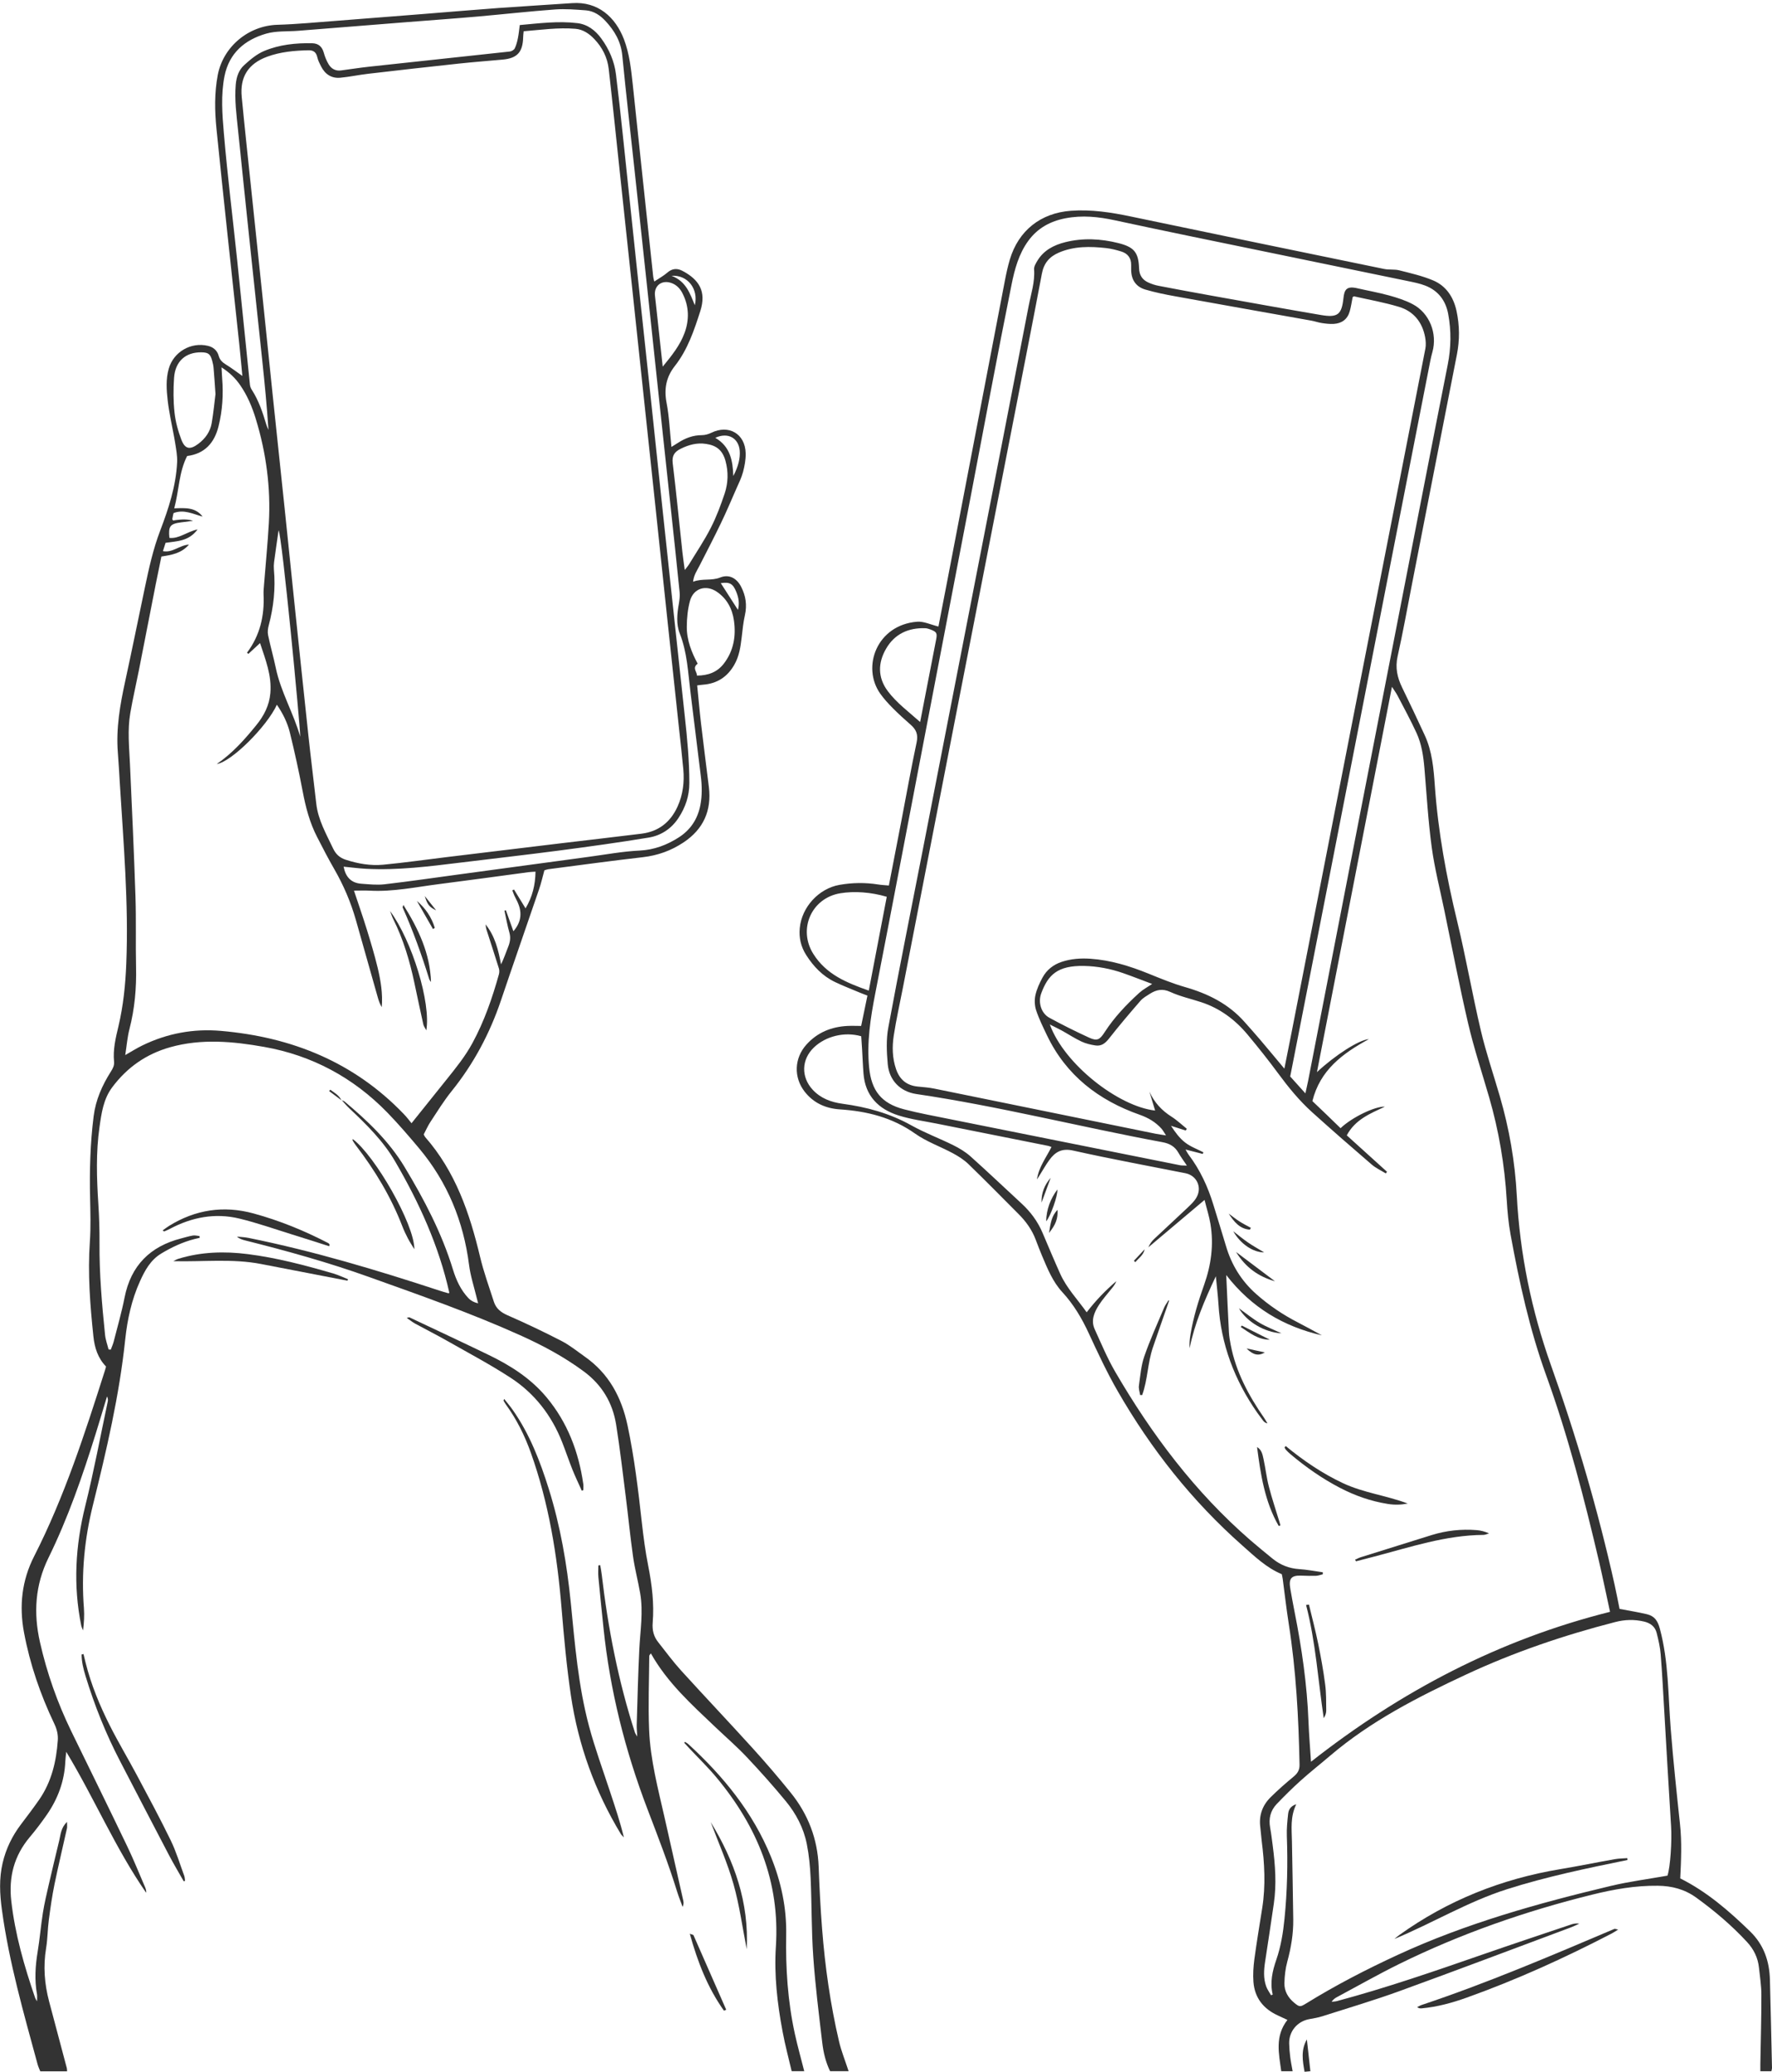 <svg xmlns:xlink="http://www.w3.org/1999/xlink" width="581" height="679" viewBox="0 0 581 679" fill="none" xmlns="http://www.w3.org/2000/svg">
                <path fill-rule="evenodd" clip-rule="evenodd" d="M227.815 100.04C229.093 94.711 225.45 90.003 220.187 90.395C224.918 92.167 226.234 96.167 227.815 100.04ZM236.329 191.118C238.265 194.13 240.112 197.016 241.959 199.889C242.452 197.851 242.275 196.079 241.39 193.928C240.289 191.245 239.226 190.688 236.317 191.118H236.329ZM240.428 156.008C242.085 152.907 242.731 150.097 242.541 147.743C242.187 143.528 238.644 141.567 234.52 143.49C239.441 146.326 240.276 150.996 240.428 156.008ZM217.29 120.164C216.531 113.165 215.86 106.95 215.177 100.736C215.038 99.457 214.886 98.166 214.747 96.888C214.393 93.597 217.024 91.61 220.2 92.775C221.882 93.395 222.995 94.597 223.792 96.167C225.956 100.419 226.044 104.837 224.425 109.19C222.97 113.114 220.389 116.405 217.29 120.164ZM98.448 241.492C98.322 236.657 92.49 175.702 91.339 173.791C90.845 177.208 90.327 180.739 89.859 184.271C89.757 185.055 89.745 185.865 89.808 186.65C90.365 192.852 89.719 198.94 88.113 204.952C87.834 205.977 87.683 207.154 87.898 208.167C88.644 211.749 89.669 215.28 90.415 218.862C92.06 226.785 96.272 233.771 98.461 241.505L98.448 241.492ZM228.524 221.418C228.524 220.077 226.867 218.95 228.752 217.507C226.791 213.888 225.146 209.812 225.184 205.382C225.209 202.534 225.488 199.598 226.247 196.877C227.398 192.789 231.484 191.536 235.026 193.94C238.353 196.193 240.112 199.535 240.643 203.395C241.364 208.483 240.542 213.331 237.316 217.507C235.165 220.292 232.218 221.393 228.536 221.418H228.524ZM70.655 129.163C70.414 125.72 70.25 123.138 70.022 120.556C69.959 119.772 69.769 118.987 69.567 118.215C68.972 116 68.276 115.494 65.987 115.468C60.825 115.43 57.447 118.417 57.068 123.872C56.802 127.631 56.815 131.441 57.219 135.188C57.548 138.2 58.371 141.238 59.459 144.085C60.648 147.224 62.28 147.503 64.987 145.49C67.302 143.769 68.934 141.491 69.415 138.643C69.997 135.226 70.326 131.758 70.655 129.15V129.163ZM224.514 186.802C224.21 184.461 223.919 182.638 223.729 180.815C222.679 171.133 221.743 161.45 220.566 151.793C220.275 149.363 221.148 148.085 223.147 147.098C225.791 145.781 228.486 145.035 231.471 145.478C235.026 145.996 236.962 147.642 237.898 151.148C238.86 154.704 238.746 158.299 237.607 161.729C236.317 165.577 234.887 169.424 233.04 173.019C230.927 177.17 228.283 181.056 225.867 185.043C225.576 185.511 225.197 185.929 224.514 186.802ZM112.655 284.044C115.185 284.285 117.64 284.614 120.094 284.74C130.468 285.272 140.74 283.956 151 282.703C161.753 281.386 172.519 280.171 183.247 278.766C193.089 277.475 202.931 276.121 212.736 274.501C216.746 273.83 220.124 271.615 222.439 268.109C224.741 264.629 226.032 260.844 226.019 256.617C226.019 249.251 225.323 241.922 224.514 234.607C223.362 224.127 222.249 213.647 221.123 203.167C219.807 190.915 218.479 178.651 217.176 166.399C215.886 154.236 214.608 142.073 213.318 129.91C212.04 117.848 210.724 105.786 209.434 93.724C208.333 83.447 207.27 73.156 206.17 62.879C204.791 50.02 203.539 37.16 201.957 24.326C201.438 20.087 199.705 16.087 197.125 12.581C195.176 9.923 192.634 7.974 189.294 7.582C183.044 6.835 176.845 7.632 170.419 8.214C170.204 9.797 170.09 11.164 169.812 12.492C169.584 13.644 169.28 14.809 168.774 15.859C168.534 16.353 167.749 16.808 167.167 16.884C151.759 18.568 136.35 20.188 120.942 21.871C117.893 22.2 114.856 22.694 111.808 23.086C110.037 23.327 108.645 22.542 107.772 21.112C107.064 19.935 106.532 18.618 106.165 17.289C105.609 15.29 104.432 14.226 102.358 14.176C96.943 14.062 91.579 14.619 86.582 16.72C84.178 17.732 82.04 19.542 80.079 21.327C78.283 22.947 77.524 25.187 77.296 27.719C76.853 32.731 77.549 37.654 78.043 42.59C79.358 55.551 80.737 68.499 82.091 81.459C83.381 93.724 84.71 105.976 86 118.24C86.784 125.746 87.531 133.264 88.024 140.908C87.796 140.377 87.531 139.845 87.366 139.301C86.165 135.289 84.862 131.327 82.572 127.771C82.255 127.29 82.015 126.707 81.952 126.138C80.548 112.595 79.207 99.04 77.79 85.497C76.335 71.549 74.589 57.627 73.4 43.666C72.868 37.464 72.375 31.149 73.615 24.934C75.133 17.378 80.269 13.037 87.278 11.024C90.554 10.088 94.172 10.366 97.639 10.1C109.72 9.138 121.814 8.176 133.896 7.215C141.423 6.62 148.963 6.088 156.49 5.43C165.004 4.683 173.493 3.721 182.007 3.101C185.347 2.861 188.737 3.139 192.102 3.392C194.683 3.595 196.77 5 198.516 6.873C201.489 10.075 203.589 13.606 204.032 18.15C205.246 30.617 206.689 43.071 208.03 55.526C209.333 67.588 210.636 79.65 211.926 91.711C213.216 103.773 214.494 115.848 215.784 127.91C217.075 139.972 218.378 152.034 219.668 164.096C220.744 174.082 221.832 184.068 222.831 194.054C222.957 195.307 222.793 196.624 222.578 197.889C221.996 201.168 221.667 204.509 222.882 207.622C225.336 213.85 225.589 220.419 226.398 226.911C227.537 236.088 228.65 245.264 229.789 254.427C230.181 257.604 230.244 260.718 229.624 263.907C228.739 268.502 226.348 272.033 222.515 274.476C218.644 276.944 214.507 278.526 209.712 278.766C204.07 279.032 198.466 280.095 192.861 280.842C178.882 282.728 164.89 284.627 150.911 286.525C142.638 287.639 134.377 288.854 126.09 289.816C123.56 290.107 120.954 289.816 118.399 289.626C115.097 289.373 113.3 287.373 112.668 284.057L112.655 284.044ZM81.433 214.305C82.648 213.179 83.875 212.052 85.266 210.761C87.037 216.166 89.137 221.355 88.644 227.152C88.302 231.189 86.544 234.581 84.052 237.644C80.282 242.277 76.347 246.77 71.072 250.402C75.854 249.719 87.493 238.125 90.782 230.974C92.781 233.873 94.248 236.885 95.045 240.1C96.601 246.466 98.018 252.883 99.233 259.313C100.22 264.528 101.535 269.603 103.977 274.324C105.786 277.855 107.608 281.386 109.594 284.829C112.643 290.12 115.021 295.676 116.691 301.536C119.082 309.953 121.448 318.37 123.839 326.786C124.155 327.913 124.522 329.027 125.167 330.077C125.546 325.685 124.825 321.382 123.826 317.167C122.801 312.914 121.536 308.725 120.246 304.548C118.93 300.296 117.45 296.094 116.058 291.892C117.918 291.892 119.588 291.816 121.245 291.904C128.861 292.322 136.287 290.727 143.764 289.778C153.618 288.525 163.461 287.158 173.316 285.842C173.986 285.753 174.657 285.753 175.58 285.677C175.517 290.056 174.556 293.942 172.316 297.701C170.963 295.511 169.748 293.524 168.534 291.537C168.344 291.626 168.154 291.714 167.977 291.803C168.192 292.36 168.382 292.917 168.622 293.461C168.901 294.094 169.242 294.701 169.546 295.334C171.216 298.777 171.102 302.017 168.331 305.206C167.484 302.827 166.674 300.574 165.864 298.321C165.7 298.372 165.548 298.422 165.396 298.46C165.928 300.865 166.345 303.295 167.016 305.649C167.496 307.295 167.243 308.75 166.636 310.269C165.877 312.18 165.219 314.142 164.283 316.066C163.398 311.383 162.335 306.852 159.21 302.966C159.299 303.523 159.324 304.118 159.501 304.662C160.855 308.915 162.272 313.155 163.587 317.42C163.777 318.028 163.739 318.775 163.562 319.395C161.386 327.166 158.767 334.747 154.884 341.886C152.531 346.215 149.482 349.986 146.433 353.783C142.714 358.428 138.982 363.061 134.933 368.123C134.174 367.212 133.352 366.098 132.39 365.111C116.033 348.062 95.615 339.873 72.438 337.861C63.431 337.076 54.803 338.671 46.656 342.645C44.898 343.493 43.24 344.544 41.065 345.784C41.558 342.658 41.76 339.911 42.443 337.279C44.177 330.571 44.771 323.787 44.607 316.876C44.442 309.219 44.67 301.549 44.417 293.904C43.936 279.387 43.278 264.869 42.608 250.365C42.355 244.796 41.76 239.227 42.722 233.683C43.531 228.987 44.619 224.329 45.543 219.659C47.39 210.293 49.199 200.927 51.046 191.561C51.641 188.536 52.273 185.524 52.918 182.397C56.182 181.879 59.433 181.41 61.964 178.486C58.839 178.664 56.612 181.258 53.424 180.625C53.728 179.664 53.981 178.841 54.285 177.904C57.903 177.335 61.824 177.512 64.785 173.512C61.192 174.284 58.725 176.639 55.537 176.284C55.157 172.449 55.765 171.664 59.383 171.196C60.521 171.044 61.673 170.905 63.279 170.703C61.829 170.146 59.653 170.108 56.751 170.589C56.663 170.424 56.486 170.247 56.498 170.095C56.6 169.424 56.764 168.766 56.891 168.159C60.357 166.83 63.343 168.5 66.429 169.31C64.089 166.222 60.762 166.463 57.131 166.602C58.712 160.742 58.624 154.806 61.356 149.452C67.163 148.718 70.313 145.11 71.654 139.719C72.932 134.567 73.273 129.315 72.843 124.024C72.767 122.974 72.717 121.936 72.628 120.392C75.31 122.126 77.183 123.961 78.713 126.176C81.066 129.555 82.648 133.302 83.849 137.225C87.265 148.363 88.796 159.754 88.151 171.386C87.771 178.132 87.101 184.866 86.569 191.612C86.481 192.7 86.367 193.801 86.418 194.89C86.734 201.826 85.241 208.255 80.99 213.913L81.458 214.331L81.433 214.305ZM171.747 10.239C177.44 9.784 183.044 8.961 188.699 9.442C191.166 9.657 193.178 11.024 194.86 12.796C197.479 15.53 199.149 18.834 199.579 22.567C200.882 33.933 202.033 45.312 203.248 56.677C204.538 68.828 205.841 81.004 207.144 93.154C208.434 105.216 209.712 117.278 210.99 129.34C212.293 141.605 213.621 153.856 214.912 166.121C216.202 178.284 217.48 190.447 218.77 202.61C220.06 214.672 221.351 226.722 222.641 238.784C223.122 243.239 223.628 247.681 224.045 252.136C224.425 256.364 223.919 260.49 222.135 264.388C219.807 269.489 215.898 272.552 210.294 273.235C201.514 274.324 192.735 275.324 183.942 276.374C171.418 277.88 158.881 279.399 146.357 280.918C139.45 281.753 132.555 282.741 125.635 283.399C121.448 283.791 117.311 283.057 113.3 281.753C111.415 281.133 110.112 279.969 109.227 278.108C106.988 273.349 104.306 268.768 103.699 263.401C102.864 255.997 101.927 248.593 101.13 241.188C99.587 226.848 98.094 212.521 96.589 198.18C95.501 187.701 94.438 177.221 93.338 166.728C92.047 154.375 90.731 142.01 89.428 129.657C88.328 119.177 87.265 108.697 86.177 98.204C84.887 85.839 83.571 73.486 82.281 61.133C81.256 51.336 80.193 41.553 79.257 31.756C78.625 25.212 81.395 20.859 87.619 18.58C91.959 16.986 96.513 16.581 101.105 16.479C102.737 16.441 103.673 17.087 104.04 18.758C104.268 19.808 104.786 20.795 105.28 21.77C106.57 24.314 108.67 25.731 111.529 25.478C114.591 25.2 117.602 24.542 120.663 24.187C130.531 23.035 140.398 21.922 150.279 20.859C155.111 20.34 159.969 19.973 164.814 19.53C169.584 19.099 171.406 17.099 171.532 12.227C171.532 11.644 171.621 11.075 171.696 10.252L171.747 10.239ZM111.922 360.58C112.276 360.719 112.693 360.783 112.972 361.01C120.473 367.288 127.507 373.946 132.643 382.451C139.083 393.133 144.852 404.107 148.52 416.093C149.583 419.548 151.076 422.801 153.593 425.459C154.352 426.269 155.402 426.838 156.769 427.155C156.604 426.535 156.44 425.914 156.288 425.294C155.428 421.725 154.251 418.181 153.796 414.561C151.961 400.272 146.724 387.488 137.476 376.426C134.086 372.389 130.645 368.377 126.976 364.605C115.818 353.138 102.231 345.86 86.569 343.101C76.423 341.304 66.062 340.329 55.803 343.215C47.934 345.43 41.646 349.847 36.788 356.353C33.929 360.175 33.284 364.744 32.639 369.275C31.425 377.692 31.703 386.134 32.247 394.602C32.525 398.867 32.652 403.145 32.626 407.423C32.55 417.498 33.423 427.497 34.448 437.495C34.613 439.116 35.207 440.685 35.599 442.267C35.84 442.292 36.08 442.305 36.32 442.33C36.637 441.47 37.029 440.634 37.257 439.761C38.484 434.939 39.875 430.155 40.837 425.282C42.911 414.751 49.237 408.461 59.471 405.853C60.724 405.537 61.964 405.145 63.229 404.93C63.924 404.816 64.671 405.031 65.405 405.094C65.43 405.284 65.455 405.486 65.481 405.676C64.886 405.815 64.304 405.942 63.709 406.094C59.838 407.106 56.258 408.777 52.83 410.853C49.313 412.992 47.491 416.397 45.897 419.915C43.164 425.94 41.76 432.407 41.065 438.926C39.129 457.392 34.904 475.39 30.451 493.337C27.693 504.475 26.617 515.651 27.515 527.068C27.693 529.435 27.541 531.827 27.237 534.358C27.035 533.839 26.756 533.333 26.643 532.801C23.948 519.588 24.72 506.564 27.971 493.489C30.779 482.212 32.905 470.758 35.321 459.379C35.435 458.848 35.397 458.278 35.093 457.658C33.853 461.746 32.639 465.821 31.374 469.897C27.047 483.769 22.303 497.501 15.889 510.563C11.512 519.486 10.943 528.612 13.094 538.168C15.383 548.318 18.812 558.026 23.353 567.367C29.502 579.973 35.7 592.554 41.76 605.198C43.873 609.59 45.669 614.109 47.605 618.589C47.833 619.121 47.972 619.678 47.921 620.336C37.826 605.755 30.944 589.39 21.721 574.138C21.62 575.189 21.468 576.227 21.418 577.277C21.14 583.732 18.976 589.542 15.333 594.794C13.574 597.326 11.702 599.794 9.716 602.148C4.63 608.223 2.808 615.146 3.694 622.994C4.934 633.942 7.957 644.422 11.525 654.788C11.613 655.041 11.791 655.281 12.145 655.914C12.145 654.864 12.233 654.218 12.132 653.61C11.284 648.94 11.575 644.32 12.347 639.663C13.043 635.448 13.385 631.183 14.055 626.968C14.548 623.829 15.282 620.741 15.991 617.652C17.104 612.818 18.268 607.983 19.432 603.16C19.9 601.211 19.95 599.085 21.974 597.098C21.974 598.186 22.063 598.705 21.962 599.186C20.608 605.299 19.141 611.387 17.876 617.513C17.079 621.399 16.522 625.335 16.003 629.271C15.598 632.322 15.624 635.435 15.118 638.473C14.131 644.384 14.574 650.168 16.092 655.914C18.027 663.217 19.976 670.507 21.911 677.81C21.987 678.089 21.962 678.393 22 678.861H13.207C12.916 678.114 12.524 677.329 12.309 676.494C7.768 659.8 2.973 643.156 0.633 625.955C-0.076 620.817 -0.342 615.653 0.873 610.527C1.961 605.894 3.985 601.743 6.844 597.958C8.881 595.25 10.943 592.567 12.866 589.795C16.889 583.973 18.457 577.341 18.951 570.392C19.09 568.468 18.647 566.709 17.8 564.937C13.245 555.381 9.817 545.445 7.869 535.016C6.237 526.308 7.16 517.942 11.196 510.044C21.127 490.553 27.819 469.821 34.435 449.064C34.562 448.697 34.638 448.317 34.764 447.861C32.082 445.09 31.007 441.71 30.615 437.926C29.54 427.623 28.73 417.333 29.464 406.942C29.793 402.196 29.641 397.399 29.54 392.627C29.337 383.666 29.578 374.73 30.703 365.82C31.387 360.428 33.512 355.694 36.333 351.227C37.016 350.163 37.522 349.189 37.396 347.949C37.004 344.012 37.914 340.203 38.813 336.456C40.432 329.647 41.128 322.787 41.406 315.788C42.203 296.043 40.495 276.412 39.293 256.756C39.091 253.377 38.901 249.997 38.636 246.618C38.016 238.682 39.369 230.962 41.052 223.254C43.278 213.052 45.34 202.826 47.491 192.611C48.819 186.296 50.186 180.031 52.513 173.93C55.259 166.716 57.713 159.286 58.08 151.439C58.168 149.401 57.764 147.313 57.447 145.275C57.03 142.642 56.448 140.048 55.967 137.415C55.6 135.365 55.208 133.302 54.98 131.239C54.588 127.771 54.348 124.277 55.322 120.86C56.891 115.329 62.584 112.026 68.162 113.342C69.959 113.772 71.224 114.873 71.705 116.62C72.084 118 72.919 118.759 74.07 119.468C75.816 120.531 77.436 121.784 79.472 123.214C79.093 119.354 78.789 115.924 78.422 112.481C75.917 89.041 73.337 65.613 70.971 42.16C70.389 36.35 70.288 30.465 71.388 24.63C73.159 15.29 81.458 8.404 90.959 8.126C97.411 7.936 103.85 7.303 110.302 6.822C119.727 6.101 129.139 5.354 138.551 4.607C146.876 3.949 155.187 3.228 163.524 2.62C171.545 2.038 179.591 1.582 187.611 1.025C196.037 0.443 201.793 5.569 204.601 12.935C206.372 17.593 206.916 22.567 207.448 27.516C209.661 48.59 211.926 69.651 214.178 90.712C214.216 91.091 214.33 91.446 214.519 92.268C216.101 91.205 217.556 90.433 218.77 89.37C220.351 87.99 221.958 87.838 223.717 88.75C229.22 91.635 231.686 95.508 229.612 101.963C227.575 108.304 225.462 114.633 221.25 119.974C218.441 123.543 217.682 127.416 218.542 131.96C219.441 136.618 219.618 141.415 220.149 146.477C221.022 145.933 221.667 145.541 222.3 145.136C224.678 143.592 227.221 142.617 230.13 142.617C231.155 142.617 232.268 142.301 233.205 141.845C238.935 139.035 244.337 142.149 244.489 148.553C244.54 150.604 244.148 152.717 243.616 154.717C243.11 156.616 242.199 158.425 241.402 160.235C239.732 164.058 238.1 167.893 236.291 171.639C234.052 176.297 231.661 180.879 229.321 185.473C228.524 187.03 227.474 188.473 227.246 190.662C230.282 189.498 233.243 190.422 236.14 189.27C239.075 188.106 241.579 189.498 243.034 192.371C244.527 195.295 244.982 198.345 244.236 201.623C243.692 204.028 243.464 206.496 243.173 208.951C242.807 212.027 242.364 215.052 240.795 217.811C238.518 221.861 235.09 224.064 230.472 224.405C229.903 224.443 229.333 224.545 228.587 224.633C229.017 228.835 229.359 232.885 229.827 236.91C230.649 243.922 231.56 250.909 232.42 257.921C233.369 265.679 230.636 271.755 224.109 276.096C220.06 278.792 215.683 280.361 210.813 280.931C200.439 282.12 190.103 283.538 179.755 284.88C179.363 284.93 178.996 285.095 178.49 285.247C177.921 287.297 177.453 289.423 176.744 291.474C172.607 303.612 168.357 315.712 164.258 327.862C160.589 338.722 155.301 348.645 148.103 357.58C145.547 360.745 143.397 364.238 141.157 367.643C140.285 368.959 139.652 370.427 138.931 371.794C139.121 372.161 139.222 372.452 139.412 372.667C149.305 383.932 153.985 397.563 157.388 411.84C158.578 416.852 160.349 421.725 161.93 426.636C162.639 428.838 164.195 430.091 166.383 431.053C172.38 433.673 178.313 436.496 184.132 439.495C186.852 440.9 189.268 442.887 191.786 444.659C199.629 450.165 203.779 457.924 205.752 467.138C207.992 477.668 209.257 488.325 210.446 499.008C210.977 503.754 211.61 508.5 212.533 513.171C213.76 519.36 214.519 525.549 214.001 531.839C213.798 534.269 214.342 536.383 215.835 538.244C218.302 541.357 220.668 544.585 223.337 547.521C231.105 556.064 239.049 564.431 246.804 572.987C251.08 577.695 255.23 582.543 259.227 587.491C264.958 594.579 268.095 602.705 268.424 611.906C268.677 618.665 269.019 625.424 269.55 632.17C270.512 644.586 272.258 656.889 275.091 669.014C275.85 672.267 277.141 675.418 278.241 678.81H272.169C270.739 675.887 269.98 672.697 269.601 669.469C268.488 660.091 267.311 650.699 266.653 641.283C266.046 632.765 266.173 624.183 265.793 615.64C265.629 611.881 265.274 608.084 264.541 604.388C263.503 599.136 261.024 594.415 257.646 590.314C253.534 585.327 249.233 580.505 244.793 575.809C241.516 572.341 237.885 569.215 234.432 565.924C226.727 558.596 218.795 551.47 213.406 541.876C213.153 542.269 212.875 542.484 212.875 542.699C212.824 550.749 212.495 558.811 212.824 566.848C213.216 576.72 215.772 586.289 217.948 595.895C219.985 604.907 222.021 613.919 224.045 622.956C224.185 623.589 224.147 624.247 223.818 624.968C223.21 623.31 222.553 621.677 222.021 619.994C219.175 610.78 215.683 601.806 212.242 592.795C204.943 573.67 199.984 553.938 197.871 533.535C197.302 527.992 196.72 522.461 196.201 516.917C196.075 515.639 196.188 514.348 196.188 513.057C196.391 513.031 196.593 512.993 196.796 512.968C196.96 513.968 197.175 514.98 197.289 515.993C199.351 533.611 202.716 550.964 208.194 567.861C208.283 568.126 208.472 568.354 208.94 569.139C208.864 567.494 208.738 566.405 208.763 565.329C209.016 557.077 209.206 548.825 209.611 540.585C209.915 534.434 210.965 528.283 209.889 522.132C209.193 518.107 208.131 514.158 207.561 510.12C206.638 503.627 206.005 497.096 205.183 490.578C204.184 482.693 203.273 474.782 202.02 466.923C200.882 459.771 197.39 453.911 191.482 449.519C184.967 444.685 177.87 440.9 170.52 437.597C154.378 430.332 137.679 424.484 121.017 418.523C107.721 413.764 94.135 409.98 80.446 406.55C79.498 406.309 78.561 406.056 77.689 405.284C78.966 405.41 80.269 405.461 81.522 405.714C102.788 410.018 123.535 416.232 144.118 422.991C145.054 423.307 146.003 423.573 146.964 423.839C147.116 423.877 147.318 423.725 147.331 423.712C143.903 408.334 137.463 394.197 129.569 380.666C125.66 373.946 120.208 368.592 114.629 363.327C113.705 362.466 112.883 361.479 112.023 360.555L111.922 360.58Z" fill="#333333"></path>
                <path fill-rule="evenodd" clip-rule="evenodd" d="M301.696 236.632C302.24 233.822 302.683 231.493 303.138 229.177C304.403 222.659 305.681 216.14 306.933 209.622C307.351 207.471 307.098 207.078 305.036 206.293C304.492 206.091 303.897 205.901 303.315 205.888C297.825 205.724 293.359 207.762 290.563 212.546C287.843 217.204 287.729 222.013 291.082 226.506C293.954 230.341 297.8 233.164 301.696 236.632ZM377.778 322.483C374.349 321.205 371.313 320.002 368.239 318.926C364.09 317.484 359.788 316.661 355.399 316.572C346.682 316.42 343.633 319.534 341.394 325.571C340.306 328.495 341.344 332.077 344.063 333.558C348.327 335.887 352.679 338.051 357.094 340.076C359.738 341.291 360.598 340.747 362.179 338.304C365.317 333.431 369.289 329.267 373.552 325.381C374.691 324.344 376.108 323.597 377.778 322.47V322.483ZM290.74 293.904C285.528 292.372 280.126 292.005 275.534 292.752C266.071 294.296 261.555 304.523 266.679 312.649C270.904 319.357 277.609 322.116 284.858 324.66C286.844 314.294 288.779 304.169 290.753 293.891L290.74 293.904ZM389.138 382.008C388.101 381.957 387.532 382.008 386.975 381.907C359.308 376.376 331.64 370.845 303.973 365.288C301.443 364.782 298.925 364.212 296.421 363.567C288.995 361.643 285.705 357.454 284.972 349.847C284.162 341.607 285.414 333.608 286.983 325.571C292.372 297.954 297.622 270.299 302.923 242.669C308.021 216.115 313.12 189.549 318.218 162.995C322.671 139.757 326.985 116.481 331.666 93.281C332.665 88.294 334.031 83.206 337.169 78.915C340.205 74.764 344.354 72.498 349.351 71.536C354.829 70.486 360.155 71.03 365.582 72.207C382.471 75.865 399.423 79.295 416.35 82.788C431.43 85.915 446.522 88.99 461.602 92.116C463.537 92.521 465.511 92.901 467.333 93.61C471.558 95.255 474 98.47 474.835 102.913C475.859 108.456 475.783 113.937 474.683 119.506C469.483 145.743 464.41 172.006 459.287 198.256C453.809 226.367 448.319 254.478 442.841 282.589C438.185 306.497 433.542 330.406 428.887 354.328C428.659 355.467 428.394 356.606 428.014 358.34C426.129 356.239 424.56 354.505 423.03 352.809C427.129 331.963 431.189 311.294 435.238 290.613C442.107 255.491 448.964 220.355 455.833 185.233C460.21 162.881 464.587 140.541 468.977 118.202C469.167 117.228 469.407 116.266 469.673 115.304C471.318 109.292 468.724 102.647 463.246 99.723C460.818 98.432 458.123 97.572 455.466 96.837C452.025 95.888 448.483 95.268 445.004 94.471C441.563 93.673 440.779 94.888 440.488 97.711C439.906 103.166 438.565 104.178 433.036 103.229C421.183 101.217 409.354 99.065 397.526 96.951C391.656 95.901 385.798 94.812 379.941 93.686C378.777 93.471 377.626 93.091 376.551 92.61C374.577 91.724 373.552 90.231 373.477 87.94C373.299 82.7 371.832 80.966 366.696 79.675C360.914 78.219 355.082 77.928 349.276 79.371C345.531 80.308 342.178 82.029 340.104 85.51C339.61 86.345 338.99 87.358 339.054 88.256C339.37 92.42 338.042 96.319 337.27 100.293C331.438 130.555 325.517 160.805 319.609 191.067C313.967 220.051 308.312 249.036 302.657 278.02C298.837 297.638 294.865 317.23 291.234 336.874C290.525 340.721 290.715 344.822 291.069 348.759C291.55 354.062 295.156 357.77 300.444 358.555C327.592 362.554 354.184 369.351 381.143 374.338C383.471 374.768 385.191 375.718 386.368 377.781C387.139 379.148 388.088 380.401 389.176 382.033L389.138 382.008ZM546.742 614.665C547.665 611.856 548.222 603.414 547.906 598.477C547.109 585.871 546.413 573.265 545.666 560.646C545.299 554.495 544.996 548.331 544.503 542.193C544.313 539.838 543.769 537.484 543.187 535.181C542.655 533.08 541.163 531.941 538.999 531.434C535.811 530.7 532.725 530.789 529.575 531.611C512.787 535.927 496.442 541.471 480.717 548.799C464.916 556.166 449.444 564.051 436.06 575.467C432.885 578.176 429.595 580.758 426.483 583.555C423.751 586.01 421.132 588.605 418.602 591.25C416.552 593.402 415.907 596.047 416.451 598.996C416.805 600.945 417.046 602.933 417.299 604.894C418.121 611.223 418.589 617.564 417.653 623.93C416.717 630.221 415.806 636.524 414.819 642.814C414.389 645.599 414.187 648.371 415.173 651.066C415.54 652.066 416.211 652.965 416.742 653.914C416.919 653.838 417.109 653.775 417.299 653.699C416.337 649.737 417.198 645.966 418.475 642.283C419.981 637.929 420.702 633.436 421.157 628.866C422.068 619.842 422.258 610.805 421.929 601.743C421.84 599.376 422.081 596.971 422.334 594.604C422.473 593.288 422.954 591.997 425.016 591.314C422.992 595.503 423.536 599.477 423.599 603.401C423.725 611.957 423.94 620.5 424.029 629.056C424.08 633.752 423.321 638.346 422.081 642.89C421.461 645.156 421.183 647.586 421.132 649.94C421.069 652.547 422.321 654.724 424.358 656.395C426.078 657.8 426.281 657.825 428.254 656.61C437.907 650.649 447.977 645.447 458.262 640.701C480.641 630.36 504.286 623.778 528.158 618.083C534.217 616.64 540.429 615.843 546.742 614.716V614.665ZM429.848 577.404C429.557 572.784 429.191 568.544 429.026 564.317C428.571 552.153 426.825 540.155 424.459 528.245C423.953 525.713 423.498 523.169 423.055 520.625C422.486 517.297 423.409 516.259 426.736 516.398C428.33 516.461 429.924 516.499 431.506 516.449C432.252 516.423 432.986 516.119 433.72 515.955V515.297C431.139 514.942 428.571 514.424 425.99 514.259C422.675 514.044 419.804 512.905 417.261 510.842C414.794 508.829 412.327 506.829 409.923 504.741C391.845 489.034 377.651 470.188 365.658 449.595C363.065 445.14 361.066 440.343 358.928 435.635C357.625 432.787 358.751 430.142 360.269 427.762C361.547 425.763 363.179 423.978 364.659 422.105C365.19 421.434 365.709 420.763 366.013 419.89C362.508 422.877 359.32 426.168 356.297 430.091C353.299 425.864 349.731 422.168 347.606 417.447C345.607 413.004 343.735 408.511 341.824 404.031C340.243 400.31 337.89 397.145 334.917 394.412C329.363 389.286 323.885 384.071 318.256 379.034C316.586 377.54 314.574 376.325 312.563 375.325C308.021 373.072 303.239 371.3 298.824 368.832C291.752 364.883 284.187 362.808 276.243 361.744C272.523 361.238 269.108 359.998 266.464 357.15C262.592 352.973 262.757 347.214 266.868 343.291C270.739 339.582 276.938 338.051 282.378 339.62C282.467 340.949 282.568 342.418 282.657 343.86C282.821 346.544 282.91 349.227 283.125 351.897C283.707 359.175 288.033 363.504 294.612 365.579C298.66 366.858 302.948 367.415 307.123 368.25C319.306 370.68 331.489 373.098 343.659 375.54C343.937 375.591 344.203 375.718 344.759 375.907C343.001 379.413 340.559 382.54 340.003 386.552C340.331 386.033 340.66 385.501 340.989 384.982C341.989 383.388 342.925 381.73 344.038 380.198C345.961 377.54 348.124 376.249 351.869 377.085C364.077 379.818 376.399 382.071 388.683 384.514C392.415 385.261 394.236 389.159 392.263 392.526C391.479 393.867 390.251 394.969 389.113 396.057C385.583 399.411 381.978 402.689 378.436 406.043C377.626 406.815 376.955 407.727 376.525 408.79C382.547 403.714 388.582 398.639 394.945 393.26C395.628 396.019 396.45 398.55 396.88 401.145C398.019 407.967 397.096 414.65 394.793 421.117C392.921 426.37 391.289 431.686 390.365 437.192C390.112 438.723 389.923 440.267 390.049 441.875C391.681 433.787 394.856 426.307 398.652 418.282C398.981 421.788 399.335 424.649 399.512 427.522C400.309 440.596 404.775 452.329 412.226 462.999C412.795 463.809 413.39 464.606 413.997 465.404C414.351 465.885 414.743 466.34 415.566 466.492C415.211 465.897 414.883 465.29 414.49 464.72C409.405 457.392 405.23 449.646 403.522 440.761C403.256 439.394 403.016 438.014 402.94 436.635C402.611 430.61 402.371 424.573 402.055 417.877C410.354 428.598 420.879 434.749 433.416 437.647C430.81 436.23 428.229 434.787 425.585 433.433C420.601 430.876 416.008 427.775 411.821 424.054C407.001 419.763 403.775 414.511 401.966 408.347C400.638 403.866 399.234 399.411 397.867 394.931C396.058 388.982 393.49 383.413 389.72 378.439C389.391 378.008 389.151 377.502 388.708 376.743C390.821 377.274 392.592 377.73 394.363 378.186C394.426 378.008 394.489 377.831 394.565 377.654C392.567 376.616 390.365 375.831 388.62 374.477C386.76 373.06 385.318 371.085 383.951 368.971C385.558 369.49 387.177 370.009 388.784 370.516C388.898 370.326 389.012 370.136 389.126 369.946C387.456 368.604 385.9 367.111 384.103 365.972C380.877 363.934 378.474 361.314 376.867 357.77C377.487 359.821 378.094 361.871 378.739 363.972C366.67 362.618 348.921 348.759 344.215 335.76C345.733 336.532 346.948 337.102 348.112 337.734C350.288 338.937 352.375 340.316 354.614 341.367C356.018 342.025 357.612 342.392 359.156 342.633C361.117 342.936 362.407 341.924 363.634 340.354C366.936 336.14 370.415 332.052 373.932 328.001C374.754 327.052 375.943 326.394 377.031 325.698C379.119 324.382 381.13 323.913 383.698 325.09C386.924 326.571 390.466 327.343 393.857 328.457C399.993 330.469 404.977 334.191 409.063 339.089C412.504 343.215 415.857 347.417 419.045 351.746C422.422 356.327 426.003 360.719 430.228 364.529C436.655 370.326 443.17 376.009 449.723 381.641C451.102 382.831 452.822 383.615 454.378 384.577C454.517 384.4 454.644 384.21 454.77 384.033C450.406 380.084 446.041 376.148 441.576 372.098C444.346 366.896 449.28 364.947 454.075 362.694C450.861 362.542 443.258 366.187 439.539 369.756C438.021 368.288 436.503 366.794 434.959 365.314C433.391 363.807 431.809 362.301 430.304 360.871C432.821 350.733 440.133 345.291 448.812 340.57C445.586 340.785 437.78 345.809 431.797 351.378C440.032 309.105 448.154 267.375 456.39 225.089C457.212 226.393 457.807 227.165 458.249 228.025C460.362 232.075 462.551 236.1 464.461 240.252C466.131 243.897 466.7 247.858 467.042 251.845C467.775 260.465 468.269 269.122 469.433 277.691C470.382 284.664 472.153 291.524 473.582 298.435C476.15 310.801 478.516 323.204 481.388 335.494C483.285 343.607 485.917 351.556 488.244 359.58C491.445 370.617 493.343 381.856 494.026 393.323C494.254 397.095 494.595 400.879 495.278 404.588C498.137 420.244 501.528 435.749 506.968 450.772C514.179 470.707 519.479 491.224 524.312 511.854C525.564 517.259 526.678 522.688 527.892 528.257C491.546 537.358 459.261 554.28 429.848 577.391V577.404ZM421.132 350.252C418.159 346.695 415.692 343.721 413.187 340.772C411.505 338.798 409.784 336.874 408.064 334.937C402.801 328.989 396.058 325.647 388.531 323.496C384.445 322.331 380.472 320.673 376.525 319.078C370.415 316.61 364.178 314.674 357.549 314.218C354.336 314.003 351.186 314.218 348.124 315.231C345.366 316.142 343.178 317.876 341.812 320.395C340.825 322.217 339.927 324.179 339.484 326.179C339.142 327.761 339.231 329.621 339.737 331.14C340.673 333.95 342.001 336.633 343.279 339.317C349.579 352.467 360.231 360.618 373.692 365.352C376.525 366.351 378.891 367.756 380.839 369.921C381.282 370.414 381.598 371.035 382.307 372.11C380.852 371.883 379.928 371.781 379.005 371.591C354.766 366.655 330.527 361.694 306.276 356.77C304.53 356.416 302.733 356.289 300.962 356.112C297.281 355.77 294.953 353.821 293.777 350.328C292.562 346.733 292.486 343.05 293.043 339.405C293.852 334.115 295.042 328.862 296.066 323.597C301.721 294.511 307.376 265.413 313.044 236.341C319.116 205.205 325.188 174.069 331.273 142.934C334.74 125.176 338.257 107.418 341.622 89.636C342.267 86.231 344.101 84.117 347.15 82.801C352.173 80.637 357.423 80.725 362.698 81.308C364.368 81.497 366.025 81.928 367.632 82.421C369.757 83.079 370.921 84.56 370.883 86.876C370.883 87.37 370.883 87.876 370.883 88.37C370.883 91.648 372.426 93.99 375.526 94.901C378.752 95.85 382.066 96.521 385.381 97.116C400.246 99.812 415.123 102.432 429.988 105.09C431.151 105.305 432.29 105.722 433.467 105.887C434.732 106.077 436.035 106.229 437.312 106.153C439.956 105.988 441.816 104.647 442.55 102.027C442.98 100.521 443.195 98.938 443.499 97.394C443.676 97.293 443.853 97.091 443.992 97.129C448.926 98.242 453.923 99.116 458.743 100.584C463.474 102.027 466.333 105.558 467.257 110.456C467.485 111.697 467.586 113.051 467.345 114.278C460.185 150.971 452.974 187.663 445.788 224.355C438.324 262.414 430.898 300.473 423.447 338.532C422.726 342.215 421.98 345.898 421.119 350.227L421.132 350.252ZM291.449 290.195C292.866 282.905 294.207 275.982 295.535 269.059C297.192 260.465 298.723 251.845 300.545 243.289C301.089 240.771 300.418 239.113 298.609 237.543C296.585 235.784 294.599 233.974 292.701 232.063C291.234 230.582 289.817 229.038 288.615 227.342C282.416 218.558 287.527 204.813 300.697 203.762C302.91 203.585 305.226 204.749 307.692 205.344C308.641 200.433 309.666 195.181 310.678 189.928C316.953 157.21 323.228 124.493 329.515 91.787C329.945 89.547 330.439 87.307 331.084 85.117C333.917 75.574 341.204 69.815 351.097 69.081C357.815 68.587 364.343 69.6 370.896 70.98C398.512 76.764 426.154 82.459 453.784 88.142C455.416 88.484 457.187 88.193 458.793 88.598C462.538 89.547 466.346 90.408 469.888 91.901C474.189 93.711 476.593 97.407 477.567 101.938C478.579 106.659 478.63 111.393 477.694 116.164C472.722 141.427 467.801 166.703 462.854 191.979C461.349 199.687 459.97 207.42 458.249 215.09C457.414 218.824 458.136 222.064 459.742 225.355C462.272 230.531 464.727 235.746 467.143 240.973C469.572 246.226 470.065 251.947 470.457 257.579C471.52 272.615 474.24 287.335 477.782 301.966C480.667 313.851 482.741 325.926 485.55 337.823C487.258 345.063 489.687 352.151 491.761 359.302C494.861 369.946 496.746 380.831 497.328 391.88C498.34 411.005 502.148 429.534 508.562 447.532C516.949 471.074 523.958 494.995 529.397 519.398C529.992 522.094 530.511 524.815 531.017 527.295C534.255 527.916 537.165 528.371 540.037 529.055C542.428 529.637 543.528 531.143 544.224 533.763C547.134 544.547 546.919 555.609 547.792 566.595C548.614 576.999 549.715 587.39 550.828 597.781C551.473 603.743 551.207 609.666 550.916 615.627C559.633 619.981 566.882 626.259 573.814 632.992C578.331 637.384 580.152 642.751 580.317 648.826C580.582 658.471 580.785 668.128 581 677.772C581 678.051 580.899 678.342 580.798 678.823H577.179C577.179 678 577.167 677.241 577.179 676.469C577.306 668.913 577.534 661.344 577.521 653.788C577.521 650.813 577.04 647.852 576.724 644.877C576.382 641.599 575.016 638.84 572.764 636.41C567.729 630.98 562.138 626.246 556.154 621.918C552.346 619.159 548.133 618.083 543.566 618.032C536.267 617.944 529.144 619.184 522.06 620.943C500.187 626.348 479.022 633.714 458.793 643.662C451.835 647.092 445.093 650.927 438.261 654.585C437.667 654.901 437.11 655.319 436.604 656.066C437.186 655.99 437.768 655.977 438.337 655.838C454.669 651.471 470.622 645.94 486.575 640.409C496.05 637.119 505.563 633.954 515.064 630.752C515.899 630.474 516.759 630.271 517.822 630.461C516.861 630.891 515.924 631.36 514.938 631.727C496.227 638.701 477.555 645.776 458.793 652.585C450.495 655.598 442.006 658.104 433.58 660.799C432.176 661.255 430.683 661.496 429.216 661.761C425.319 662.508 422.6 665.774 422.688 669.748C422.726 671.241 422.853 672.722 423.042 674.203C423.219 675.684 423.536 677.139 423.827 678.823H420.095C419.31 673.051 417.944 667.343 422.119 662.002C420.879 661.42 419.918 660.977 418.969 660.534C414.237 658.369 411.378 654.762 410.973 649.548C410.784 647.092 410.961 644.573 411.277 642.131C412.036 636.511 412.972 630.917 413.858 625.322C415.022 617.981 414.604 610.641 413.681 603.312C413.491 601.831 413.415 600.338 413.225 598.857C412.719 595.022 413.896 591.731 416.565 589.061C418.956 586.681 421.512 584.454 424.105 582.302C425.433 581.214 426.129 580.138 426.091 578.315C425.788 562.899 424.953 547.521 422.562 532.257C421.79 527.346 421.233 522.397 420.575 517.474C420.512 516.993 420.386 516.512 420.272 515.917C415.211 513.829 411.366 510.07 407.33 506.513C390.846 491.945 377.386 474.909 366.443 455.886C362.938 449.785 359.94 443.368 356.98 436.964C354.703 432.04 352.008 427.484 348.314 423.484C345.164 420.08 343.444 415.776 341.66 411.562C340.926 409.828 340.256 408.056 339.585 406.296C338.371 403.069 336.41 400.335 333.993 397.918C328.516 392.425 323.076 386.881 317.497 381.489C316.029 380.071 314.22 378.932 312.411 377.958C308.312 375.755 303.783 374.173 300.026 371.515C292.562 366.238 284.288 364.175 275.408 363.592C270.752 363.289 266.729 361.529 263.794 357.732C260.176 353.037 260.416 346.809 264.389 342.38C267.969 338.38 272.561 336.519 277.849 336.241C279.329 336.165 280.822 336.241 282.353 336.241C283.023 332.988 283.707 329.723 284.415 326.293C283.631 325.989 282.808 325.698 281.999 325.356C279.253 324.204 276.47 323.128 273.788 321.85C269.727 319.901 266.729 316.775 264.326 312.99C262.605 310.282 261.922 307.371 262.225 304.169C262.858 297.321 268.437 291.221 275.18 290.018C279.431 289.259 283.681 289.208 287.945 289.879C289.007 290.056 290.083 290.094 291.474 290.221L291.449 290.195Z" fill="#333333"></path>
                <path fill-rule="evenodd" clip-rule="evenodd" d="M165.32 458.493C166.358 459.809 167.357 460.986 168.23 462.252C173.695 470.099 177.086 478.896 179.92 487.933C183.74 500.121 185.891 512.652 187.156 525.346C188.497 538.902 189.597 552.521 193.127 565.734C195.075 573.012 197.694 580.125 200.047 587.289C201.654 592.174 203.323 597.047 204.551 602.173C204.222 601.806 203.817 601.49 203.564 601.085C195.062 587.036 189.572 571.86 187.181 555.647C185.789 546.217 184.917 536.687 184.132 527.182C182.703 509.766 179.945 492.641 174.05 476.124C172.038 470.479 169.394 465.151 165.852 460.29C165.561 459.898 165.333 459.455 165.093 459.025C165.067 458.974 165.169 458.86 165.333 458.48L165.32 458.493Z" fill="#333333"></path>
                <path fill-rule="evenodd" clip-rule="evenodd" d="M224.602 570.873C224.969 571.126 225.386 571.329 225.715 571.632C237.177 582.163 246.867 593.972 252.801 608.59C256.128 616.817 257.937 625.259 257.772 634.157C257.57 645.017 258.278 655.825 260.594 666.47C261.479 670.533 262.618 674.545 263.693 678.81H259.569C258.569 674.52 257.406 670.216 256.596 665.837C254.863 656.635 253.787 647.32 254.395 637.954C255.774 616.691 248.272 598.617 234.95 582.593C232.167 579.239 229.005 576.189 226.019 572.999C225.45 572.392 224.893 571.784 224.336 571.177C224.425 571.075 224.526 570.974 224.615 570.873H224.602Z" fill="#333333"></path>
                <path fill-rule="evenodd" clip-rule="evenodd" d="M190.749 488.553C189.724 486.249 188.623 483.984 187.687 481.642C186.511 478.693 185.498 475.668 184.335 472.707C180.894 463.936 175.327 456.708 167.471 451.582C160.741 447.191 153.619 443.432 146.623 439.457C143.169 437.495 139.614 435.711 136.135 433.812C135.224 433.319 134.415 432.648 133.365 431.939C133.883 431.813 134.111 431.686 134.238 431.749C142.853 435.812 151.493 439.85 160.07 443.988C167.294 447.469 173.986 451.696 179.198 457.949C186.093 466.214 189.736 475.858 191.255 486.401C191.343 487.047 191.255 487.718 191.255 488.376C191.077 488.439 190.913 488.502 190.736 488.566L190.749 488.553Z" fill="#333333"></path>
                <path fill-rule="evenodd" clip-rule="evenodd" d="M60.243 616.577C58.649 613.754 56.967 610.97 55.461 608.097C50.059 597.807 44.721 587.491 39.357 577.176C34.714 568.253 30.994 558.95 28.059 549.344C27.351 547.027 26.756 544.661 26.756 542.231C26.959 542.18 27.174 542.129 27.376 542.091C27.617 543.053 27.844 544.028 28.085 545.002C29.881 552.166 32.702 558.963 36.004 565.519C38.775 571.012 41.95 576.303 44.847 581.732C48.63 588.833 52.45 595.908 55.967 603.148C57.789 606.882 58.978 610.906 60.42 614.817C60.597 615.311 60.585 615.881 60.673 616.412C60.534 616.463 60.382 616.526 60.243 616.577Z" fill="#333333"></path>
                <path fill-rule="evenodd" clip-rule="evenodd" d="M530.561 632.398C529.638 632.967 529.094 633.334 528.525 633.638C513.078 641.662 497.264 648.852 480.856 654.712C476.087 656.42 471.191 657.749 466.106 658.218C465.663 658.256 465.207 658.218 464.651 657.813C465.144 657.572 465.612 657.281 466.131 657.104C487.637 649.915 508.46 641.03 529.296 632.183C529.499 632.094 529.802 632.258 530.574 632.398H530.561Z" fill="#333333"></path>
                <path fill-rule="evenodd" clip-rule="evenodd" d="M113.882 419.725C104.47 417.903 95.058 416.105 85.646 414.27C76.12 412.422 66.505 413.587 56.815 413.334C57.371 413.068 57.915 412.726 58.51 412.549C65.949 410.258 73.602 410.056 81.205 411.017C90.757 412.22 100.08 414.688 109.315 417.384C110.96 417.865 112.529 418.637 114.135 419.27C114.06 419.422 113.984 419.573 113.895 419.725H113.882Z" fill="#333333"></path>
                <path fill-rule="evenodd" clip-rule="evenodd" d="M107.962 408.448C103.825 407.132 99.701 405.79 95.551 404.512C89.884 402.753 84.254 400.765 78.486 399.373C70.541 397.449 62.912 398.918 55.727 402.727C55.12 403.056 54.474 403.322 53.842 403.588C53.791 403.613 53.677 403.487 53.323 403.259C54.069 402.727 54.702 402.221 55.398 401.791C64.051 396.437 73.299 395.019 83.116 397.69C91.668 400.019 99.827 403.347 107.684 407.448C107.848 407.537 107.937 407.739 108.063 407.891C108.025 408.081 107.974 408.258 107.937 408.448H107.962Z" fill="#333333"></path>
                <path fill-rule="evenodd" clip-rule="evenodd" d="M135.832 409.385C135.136 408.22 134.364 407.081 133.744 405.879C133.061 404.562 132.416 403.208 131.884 401.816C128.203 392.285 122.991 383.641 116.805 375.553C116.387 375.009 115.995 374.414 115.641 373.832C115.552 373.705 115.641 373.49 115.641 373.3C122.915 378.705 135.869 401.196 135.857 409.385H135.832Z" fill="#333333"></path>
                <path fill-rule="evenodd" clip-rule="evenodd" d="M233.04 597.199C240.82 609.907 245.615 623.563 244.831 638.827C243.426 631.702 242.465 624.449 240.491 617.488C238.543 610.577 235.57 603.958 233.04 597.199Z" fill="#333333"></path>
                <path fill-rule="evenodd" clip-rule="evenodd" d="M237.367 658.977C232.028 651.472 228.752 643.067 226.171 633.765C226.98 634.068 227.322 634.094 227.385 634.246C230.978 642.384 234.546 650.522 238.113 658.673C237.86 658.774 237.62 658.876 237.367 658.977Z" fill="#333333"></path>
                <path fill-rule="evenodd" clip-rule="evenodd" d="M429.646 678.823C429.14 678.874 428.571 678.924 427.736 679C427.078 675.368 426.496 671.849 428.495 668.394C428.874 671.811 429.254 675.228 429.646 678.823Z" fill="#333333"></path>
                <path fill-rule="evenodd" clip-rule="evenodd" d="M111.922 360.58C110.581 359.58 109.252 358.593 107.911 357.593C108.038 357.441 108.152 357.289 108.291 357.137C109.632 358.137 111.15 358.935 111.922 360.567L111.922 360.58Z" fill="#333333"></path>
                <path fill-rule="evenodd" clip-rule="evenodd" d="M127.887 298.562C135.161 308.447 141.309 328.647 139.779 337.684C139.336 336.823 138.931 336.33 138.804 335.76C137.792 331.204 136.818 326.647 135.857 322.078C134.326 314.864 132.239 307.839 128.924 301.207C128.494 300.359 128.228 299.435 127.887 298.549V298.562Z" fill="#333333"></path>
                <path fill-rule="evenodd" clip-rule="evenodd" d="M141.322 321.85C141.12 321.521 140.829 321.23 140.727 320.876C138.248 312.902 135.427 305.067 132.024 297.435C131.973 297.309 132.112 297.093 132.264 296.575C137.198 304.472 141.018 312.484 141.322 321.85Z" fill="#333333"></path>
                <path fill-rule="evenodd" clip-rule="evenodd" d="M136.679 295.258C139.526 297.676 141.499 300.612 142.562 304.105C142.359 304.219 142.157 304.346 141.954 304.472C140.196 301.397 138.438 298.334 136.679 295.258Z" fill="#333333"></path>
                <path fill-rule="evenodd" clip-rule="evenodd" d="M139.273 293.676C140.512 295.233 141.765 296.79 143.005 298.346C140.803 297.321 140.145 296.549 139.273 293.676Z" fill="#333333"></path>
                <path fill-rule="evenodd" clip-rule="evenodd" d="M421.537 473.909C427.356 478.693 433.517 482.895 440.349 486.098C447.129 489.274 454.581 490.122 461.564 492.768C459.363 493.198 457.212 493.249 455.023 492.894C449.482 492.021 444.27 490.186 439.311 487.604C433.479 484.566 428.128 480.82 423.106 476.58C422.574 476.137 422.081 475.643 421.613 475.137C421.423 474.934 421.309 474.643 421.17 474.39C421.297 474.225 421.423 474.061 421.562 473.896L421.537 473.909Z" fill="#333333"></path>
                <path fill-rule="evenodd" clip-rule="evenodd" d="M444.296 511.171C444.903 510.905 445.497 510.576 446.13 510.373C453.885 507.931 461.652 505.501 469.42 503.096C474.215 501.615 479.123 501.083 484.133 501.476C485.499 501.59 486.853 501.919 488.219 502.551C487.612 502.729 487.005 503.032 486.397 503.045C474.012 503.134 462.386 507.057 450.596 510.146C448.597 510.664 446.598 511.183 444.599 511.702C444.498 511.525 444.409 511.348 444.308 511.171H444.296Z" fill="#333333"></path>
                <path fill-rule="evenodd" clip-rule="evenodd" d="M429.178 525.878C430.203 530.181 431.341 534.472 432.227 538.813C433.125 543.192 433.909 547.597 434.491 552.027C434.871 554.862 434.808 557.773 434.845 560.646C434.845 561.469 434.542 562.292 434.023 563.114C432.163 550.698 431.392 538.168 428.229 526.005C428.545 525.967 428.862 525.929 429.178 525.891V525.878Z" fill="#333333"></path>
                <path fill-rule="evenodd" clip-rule="evenodd" d="M383.331 426.282C381.548 431.408 379.739 436.521 377.993 441.66C376.272 446.71 376.323 452.203 374.489 457.227C374.273 457.227 374.046 457.215 373.818 457.202C373.679 456.177 373.287 455.126 373.426 454.139C373.881 450.912 374.134 447.558 375.197 444.507C377.082 439.078 379.473 433.825 381.712 428.522C382.066 427.674 382.661 426.94 383.142 426.142C383.205 426.193 383.268 426.231 383.319 426.282H383.331Z" fill="#333333"></path>
                <path fill-rule="evenodd" clip-rule="evenodd" d="M419.26 500.109C414.68 492.148 413.327 483.25 412.163 474.263C413.693 475.149 413.959 476.706 414.275 478.149C414.933 481.161 415.262 484.237 416.034 487.211C417.046 491.148 418.362 494.995 419.538 498.894C419.639 499.235 419.728 499.59 419.829 499.944C419.639 500.007 419.449 500.058 419.26 500.109Z" fill="#333333"></path>
                <path fill-rule="evenodd" clip-rule="evenodd" d="M405.281 410.321C409.797 413.726 413.921 416.827 418.045 419.928C412.681 418.396 408.431 415.46 405.281 410.321Z" fill="#333333"></path>
                <path fill-rule="evenodd" clip-rule="evenodd" d="M420.196 436.977C414.655 436.711 408.722 433.154 406.217 428.775C408.722 430.56 410.796 432.268 413.086 433.61C415.338 434.926 417.818 435.875 420.196 436.989V436.977Z" fill="#333333"></path>
                <path fill-rule="evenodd" clip-rule="evenodd" d="M343.013 400.259C343.102 396.361 344.405 392.918 346.682 389.855C346.935 391.615 344.443 398.702 343.013 400.259Z" fill="#333333"></path>
                <path fill-rule="evenodd" clip-rule="evenodd" d="M404.357 403.525C405.964 404.765 407.52 406.069 409.19 407.208C410.796 408.322 412.517 409.258 414.49 410.461C410.898 410.461 406.748 407.752 404.357 403.525Z" fill="#333333"></path>
                <path fill-rule="evenodd" clip-rule="evenodd" d="M407.166 434.445C410.227 435.989 413.289 437.521 416.337 439.065C412.479 439.078 409.734 436.825 406.811 434.913C406.925 434.762 407.039 434.597 407.153 434.445H407.166Z" fill="#333333"></path>
                <path fill-rule="evenodd" clip-rule="evenodd" d="M346.758 396.513C346.897 399.424 346.126 401.386 343.95 404.081C344.443 400.917 344.81 398.399 346.758 396.513Z" fill="#333333"></path>
                <path fill-rule="evenodd" clip-rule="evenodd" d="M409.797 403.006C406.47 402.778 404.585 400.386 402.852 397.74C404.016 398.588 405.154 399.512 406.356 400.284C407.57 401.069 408.873 401.715 410.139 402.411C410.025 402.613 409.911 402.803 409.797 403.006Z" fill="#333333"></path>
                <path fill-rule="evenodd" clip-rule="evenodd" d="M344.494 386.02C343.494 388.716 342.507 391.425 341.508 394.133C341.394 391.02 342.469 388.349 344.494 386.02Z" fill="#333333"></path>
                <path fill-rule="evenodd" clip-rule="evenodd" d="M408.709 441.938C410.834 442.406 412.783 442.824 414.705 443.242C412.681 444.469 410.898 444.128 408.709 441.938Z" fill="#333333"></path>
                <path fill-rule="evenodd" clip-rule="evenodd" d="M371.769 413.22C372.945 411.954 374.134 410.701 375.311 409.435C374.906 411.372 373.35 412.321 372.262 413.65L371.781 413.22H371.769Z" fill="#333333"></path>
                <path fill-rule="evenodd" clip-rule="evenodd" d="M533.623 609.59C520.352 612.299 507.107 615.033 494.178 619.146C481.261 623.247 469.673 630.284 457.187 635.473C457.731 635.03 458.262 634.562 458.831 634.157C474.708 622.791 492.343 615.792 511.573 612.59C517.544 611.603 523.477 610.375 529.435 609.324C530.789 609.084 532.181 609.084 533.547 608.983C533.572 609.185 533.598 609.388 533.623 609.59Z" fill="#333333"></path>
              </svg>